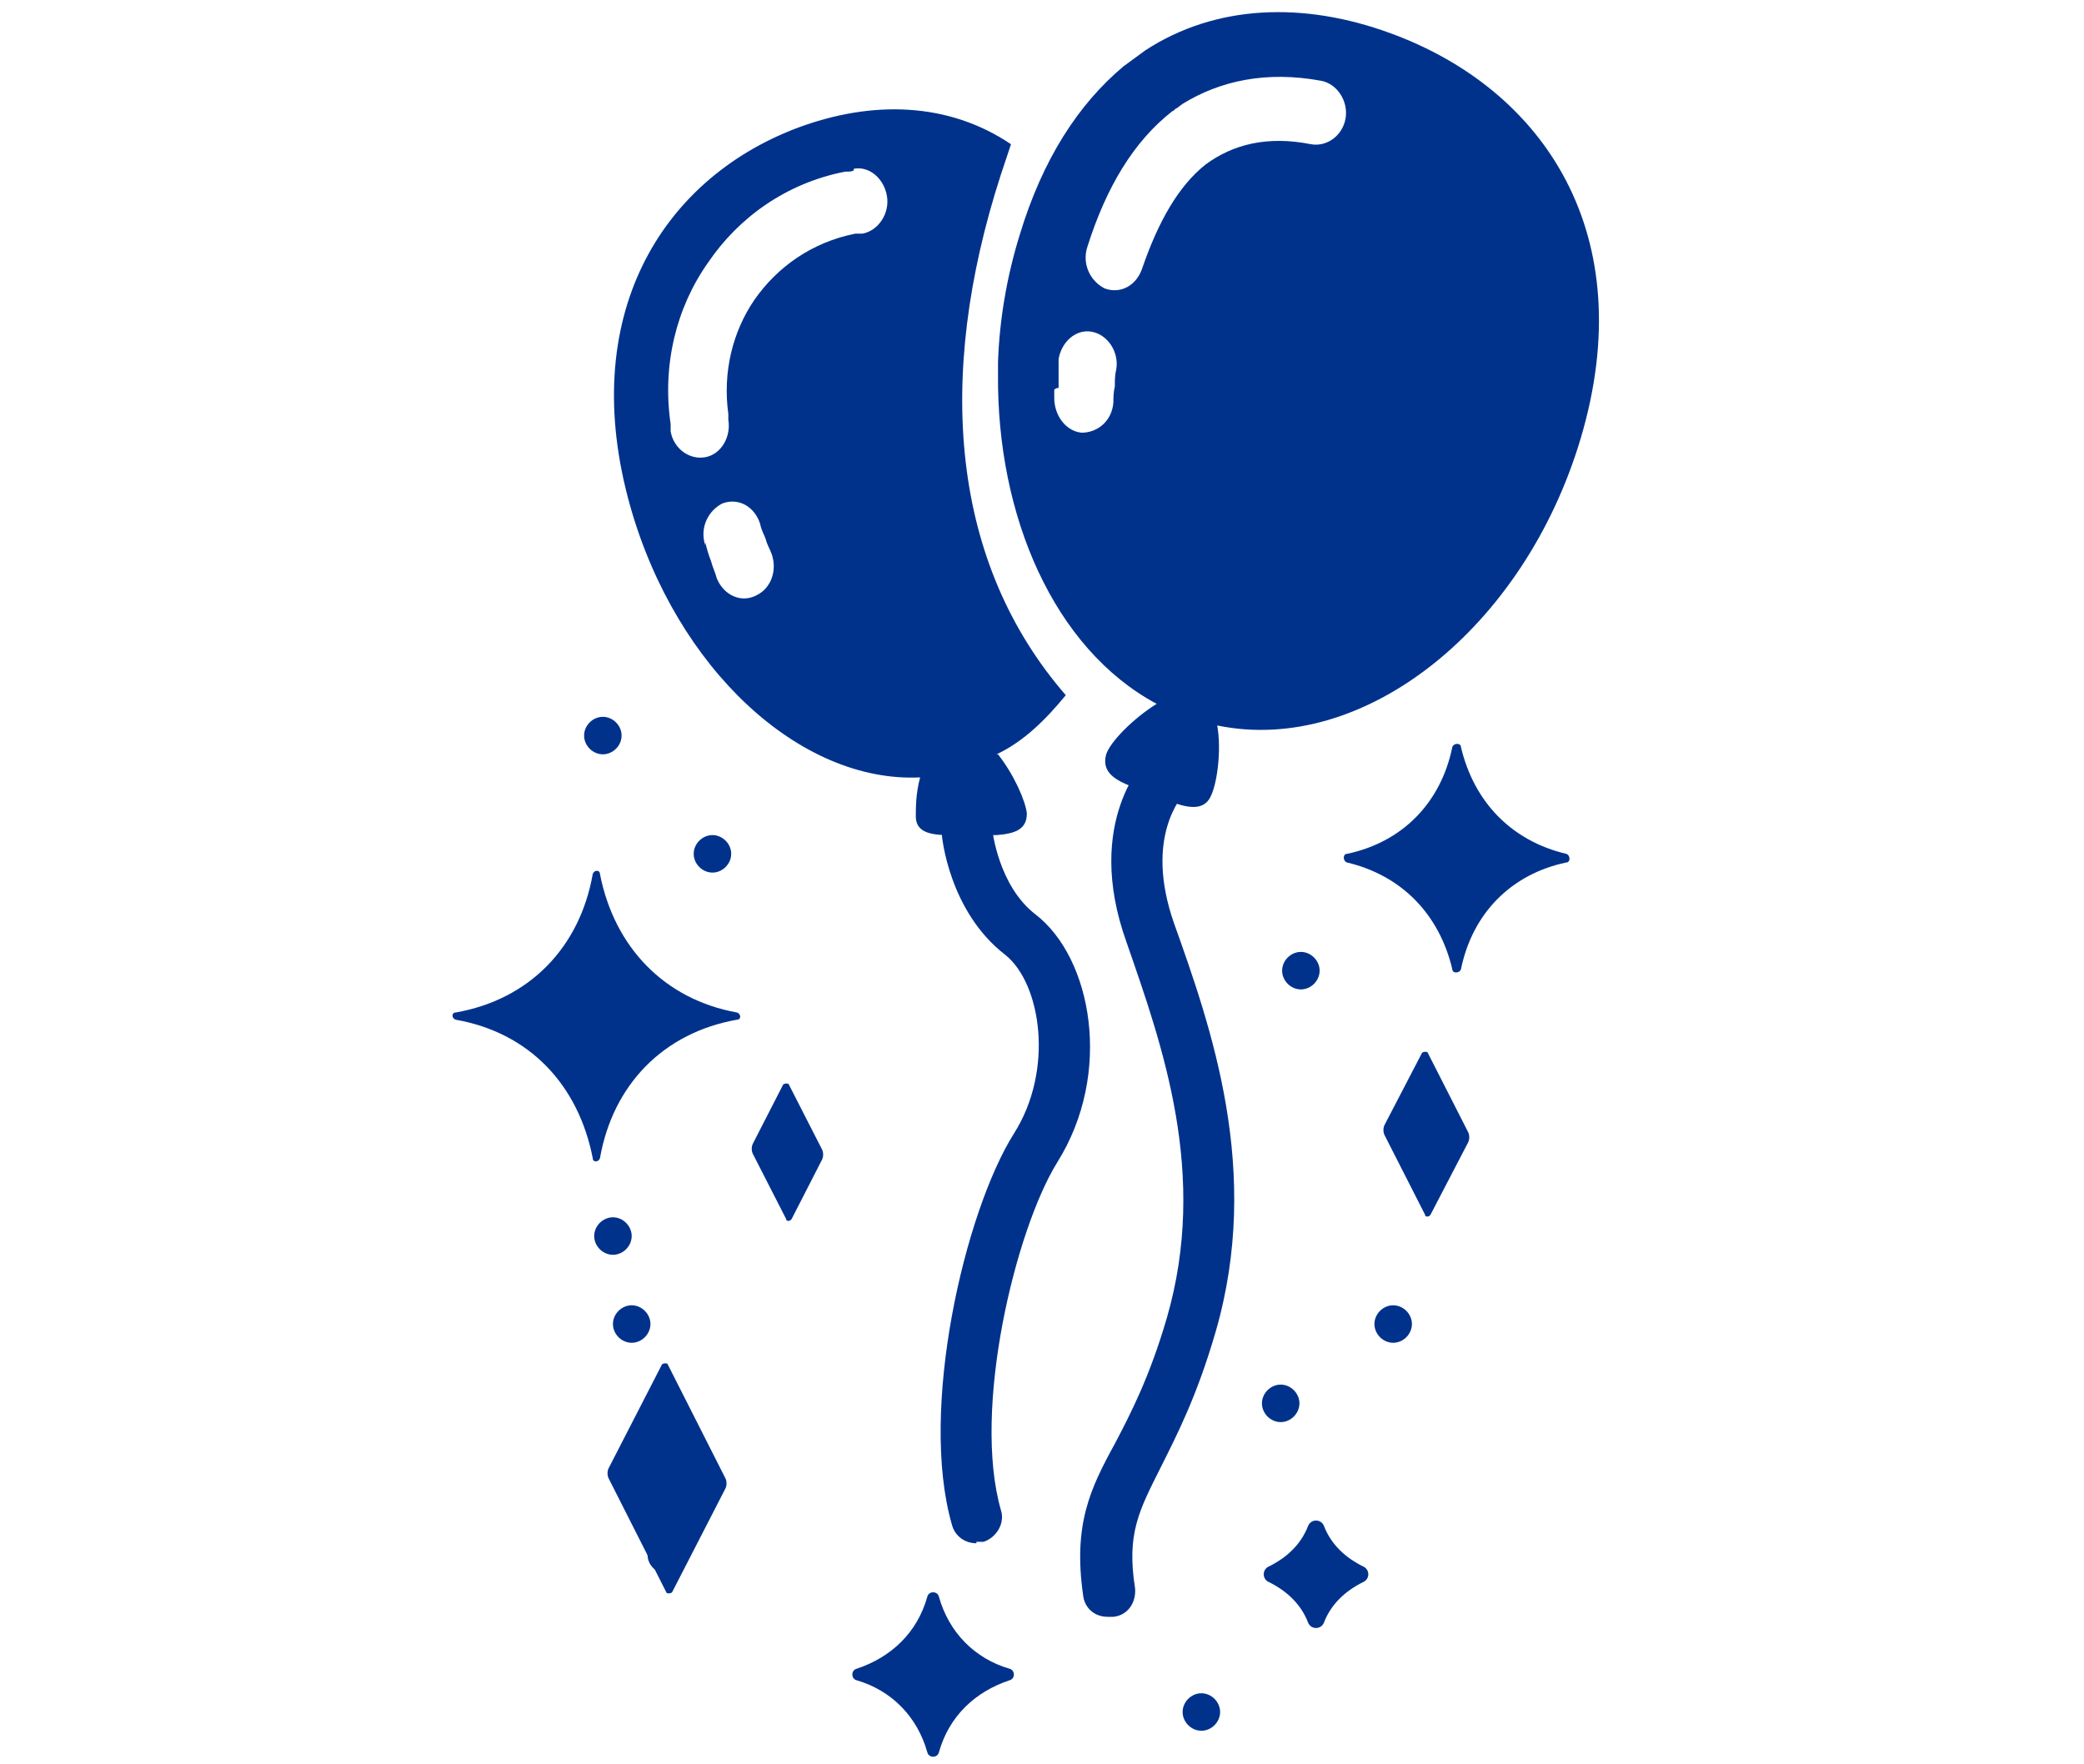 <?xml version="1.0" encoding="UTF-8"?>
<svg xmlns="http://www.w3.org/2000/svg" version="1.1" viewBox="0 0 144.5 122.3">
  <defs>
    <style>
      .cls-1, .cls-2 {
        fill: #00328c;
      }

      .cls-2 {
        fill-rule: evenodd;
      }
    </style>
  </defs>
  <!-- Generator: Adobe Illustrator 28.6.0, SVG Export Plug-In . SVG Version: 1.2.0 Build 709)  -->
  <g>
    <g id="_レイヤー_2">
      <g id="_特典一覧_2">
        <path class="cls-2" d="M69.2,52.3c1.1,1.4,1.9,3.2,2,4.1,0,1.1-.8,1.4-2.1,1.5h-3.3c-1.3,0-2.3-.2-2.3-1.3,0-.6,0-1.6.3-2.7-8.3.4-16.9-7.5-20.1-18.8-3.7-13.1,2.1-22.6,11.5-26.2,5.3-2,10.6-1.8,14.9,1.1l-.7,2.1c-4.6,14.2-3.4,27,4.5,36.1-1.4,1.7-2.9,3.2-4.8,4.1h0ZM81.5,55.7l-3.1-1.2c-1.3-.5-2-1.1-1.7-2.2.3-.9,1.9-2.5,3.5-3.5-7.1-3.8-11.1-13-11-22.9v-.8c.1-2.9.6-5.9,1.5-8.8,1.6-5.3,4.1-9.1,7.2-11.7l1.5-1.1c4.9-3.2,11-3.4,17-1.2,10.7,3.9,17.4,14,13.2,28.1-3.9,13.1-15,22-25.2,19.9.3,1.7,0,3.9-.4,4.8-.4,1-1.3,1-2.5.6h0ZM73.1,27c0,.2,0,.4,0,.6,0,1.2.8,2.3,1.9,2.4,1.1,0,2.1-.8,2.2-2.1,0-.3,0-.7.1-1.1,0-.4,0-.8.1-1.2.2-1.2-.6-2.4-1.7-2.6s-2.1.7-2.3,1.9c0,.2,0,.4,0,.6v1.4h-.1ZM81.6,7.5c-.1,0-.2.2-.3.2-2.7,2.1-4.6,5.3-5.9,9.4-.4,1.2.2,2.4,1.2,2.9,1.1.4,2.2-.2,2.6-1.4,1.1-3.2,2.5-5.7,4.4-7.2,1.9-1.4,4.3-2,7.3-1.4,1.1.2,2.2-.6,2.4-1.8.2-1.2-.6-2.4-1.7-2.6-3.8-.7-7,0-9.6,1.6l-.4.3h0ZM48.9,37.8c-.4-1.2.2-2.4,1.2-2.9,1.1-.4,2.2.2,2.6,1.4.1.5.3.8.4,1.1.1.4.3.7.4,1,.4,1.1,0,2.4-1.1,2.9-1,.5-2.2,0-2.7-1.2-.1-.4-.3-.8-.4-1.2-.2-.5-.3-.9-.4-1.3h0ZM59.2,11.7c1.1-.2,2.1.7,2.3,1.9.2,1.2-.6,2.4-1.7,2.6-.2,0-.4,0-.5,0-3,.6-5.4,2.3-7,4.6-1.5,2.2-2.2,5-1.8,7.9,0,.2,0,.3,0,.4.2,1.2-.5,2.4-1.6,2.6-1.1.2-2.2-.6-2.4-1.8,0-.3,0-.4,0-.5-.6-4.1.4-8.1,2.6-11.2,2.1-3.1,5.4-5.5,9.5-6.3.3,0,.5,0,.6-.1h0Z"/>
        <path class="cls-1" d="M51.1,70.2c-5-.9-8.5-4.5-9.5-9.6,0-.3-.4-.3-.5,0-.9,5.1-4.4,8.7-9.5,9.6-.3,0-.3.4,0,.5,5.1.9,8.5,4.5,9.5,9.6,0,.3.4.3.5,0,.9-5.1,4.4-8.7,9.5-9.6.3,0,.3-.4,0-.5h0Z"/>
        <path class="cls-1" d="M100.7,67.2c0,.3.5.3.6,0,.8-3.9,3.5-6.6,7.3-7.4.3,0,.3-.5,0-.6-3.8-.9-6.4-3.6-7.3-7.4,0-.3-.5-.3-.6,0-.8,3.9-3.5,6.6-7.3,7.4-.3,0-.3.5,0,.6,3.8.9,6.4,3.6,7.3,7.4Z"/>
        <path class="cls-1" d="M64.3,121.5c.1.4.7.4.8,0,.7-2.5,2.5-4.2,4.9-5,.4-.1.4-.7,0-.8-2.4-.7-4.2-2.5-4.9-5-.1-.4-.7-.4-.8,0-.7,2.5-2.5,4.2-4.9,5-.4.1-.4.7,0,.8,2.4.7,4.2,2.5,4.9,5Z"/>
        <path class="cls-1" d="M91.8,112.5c.5-1.3,1.5-2.2,2.7-2.8.5-.2.5-.9,0-1.1-1.2-.6-2.2-1.5-2.7-2.8-.2-.5-.9-.5-1.1,0-.5,1.3-1.5,2.2-2.7,2.8-.5.2-.5.9,0,1.1,1.2.6,2.2,1.5,2.7,2.8.2.5.9.5,1.1,0Z"/>
        <path class="cls-1" d="M46.2,110.4c0,.1.3.1.4,0l3.7-7.2c.1-.2.1-.5,0-.7l-4-7.9c0-.1-.3-.1-.4,0l-3.7,7.2c-.1.2-.1.5,0,.7l4,7.9h0Z"/>
        <path class="cls-1" d="M54.9,84.5l2.1-4.1c.1-.2.1-.5,0-.7l-2.3-4.5c0-.1-.3-.1-.4,0l-2.1,4.1c-.1.2-.1.5,0,.7l2.3,4.5c0,.2.3.2.4,0h0Z"/>
        <path class="cls-1" d="M99.2,84.2l2.6-5c.1-.2.1-.5,0-.7l-2.8-5.5c0-.1-.3-.1-.4,0l-2.6,5c-.1.2-.1.5,0,.7l2.8,5.5c0,.2.3.2.4,0Z"/>
        <path class="cls-1" d="M84.6,118.7c0-.7-.6-1.3-1.3-1.3s-1.3.6-1.3,1.3.6,1.3,1.3,1.3,1.3-.6,1.3-1.3Z"/>
        <path class="cls-1" d="M47.5,107.8c0-.7-.6-1.3-1.3-1.3s-1.3.6-1.3,1.3.6,1.3,1.3,1.3,1.3-.6,1.3-1.3Z"/>
        <path class="cls-1" d="M88.8,98.6c.7,0,1.3-.6,1.3-1.3s-.6-1.3-1.3-1.3-1.3.6-1.3,1.3.6,1.3,1.3,1.3Z"/>
        <path class="cls-1" d="M43.8,93.1c.7,0,1.3-.6,1.3-1.3s-.6-1.3-1.3-1.3-1.3.6-1.3,1.3.6,1.3,1.3,1.3Z"/>
        <path class="cls-1" d="M43.8,85.7c0-.7-.6-1.3-1.3-1.3s-1.3.6-1.3,1.3.6,1.3,1.3,1.3,1.3-.6,1.3-1.3Z"/>
        <path class="cls-1" d="M90.2,68.6c.7,0,1.3-.6,1.3-1.3s-.6-1.3-1.3-1.3-1.3.6-1.3,1.3.6,1.3,1.3,1.3Z"/>
        <path class="cls-1" d="M50.7,59.2c0-.7-.6-1.3-1.3-1.3s-1.3.6-1.3,1.3.6,1.3,1.3,1.3,1.3-.6,1.3-1.3Z"/>
        <path class="cls-1" d="M95.3,91.8c0,.7.6,1.3,1.3,1.3s1.3-.6,1.3-1.3-.6-1.3-1.3-1.3-1.3.6-1.3,1.3Z"/>
        <path class="cls-1" d="M43.1,51c0-.7-.6-1.3-1.3-1.3s-1.3.6-1.3,1.3.6,1.3,1.3,1.3,1.3-.6,1.3-1.3Z"/>
        <path class="cls-1" d="M90.4,44.6c0-.7-.6-1.3-1.3-1.3s-1.3.6-1.3,1.3.6,1.3,1.3,1.3,1.3-.6,1.3-1.3Z"/>
        <path class="cls-1" d="M67.7,107c-.8,0-1.5-.5-1.7-1.3-2.3-8,.9-21.7,4.3-27.1,2.8-4.4,1.9-10.4-.6-12.4-3.9-3-4.4-8.2-4.4-8.4,0-1,.6-1.8,1.6-1.9,1,0,1.8.6,1.9,1.6h0s.4,3.9,3,5.9c3.9,3,5.4,11,1.5,17.2-2.9,4.7-5.9,17.1-3.9,24.1.3.9-.3,1.9-1.2,2.2-.2,0-.3,0-.5,0h0Z"/>
        <path class="cls-1" d="M76.8,112.1c-.9,0-1.6-.6-1.7-1.5-.7-4.9.5-7.4,2.2-10.5,1.1-2.1,2.4-4.6,3.6-8.7,2.9-10-.3-18.9-2.8-26.1-3-8.4,1.4-12.7,1.5-12.8.7-.7,1.8-.6,2.5,0,.7.7.6,1.8,0,2.5-.1.2-2.8,3-.7,9,2.6,7.3,6.1,17.2,2.9,28.3-1.3,4.5-2.7,7.2-3.8,9.4-1.5,3-2.4,4.6-1.8,8.4.1,1-.5,1.9-1.5,2,0,0-.2,0-.3,0h0Z"/>
      </g>
    </g>
  </g>
</svg>